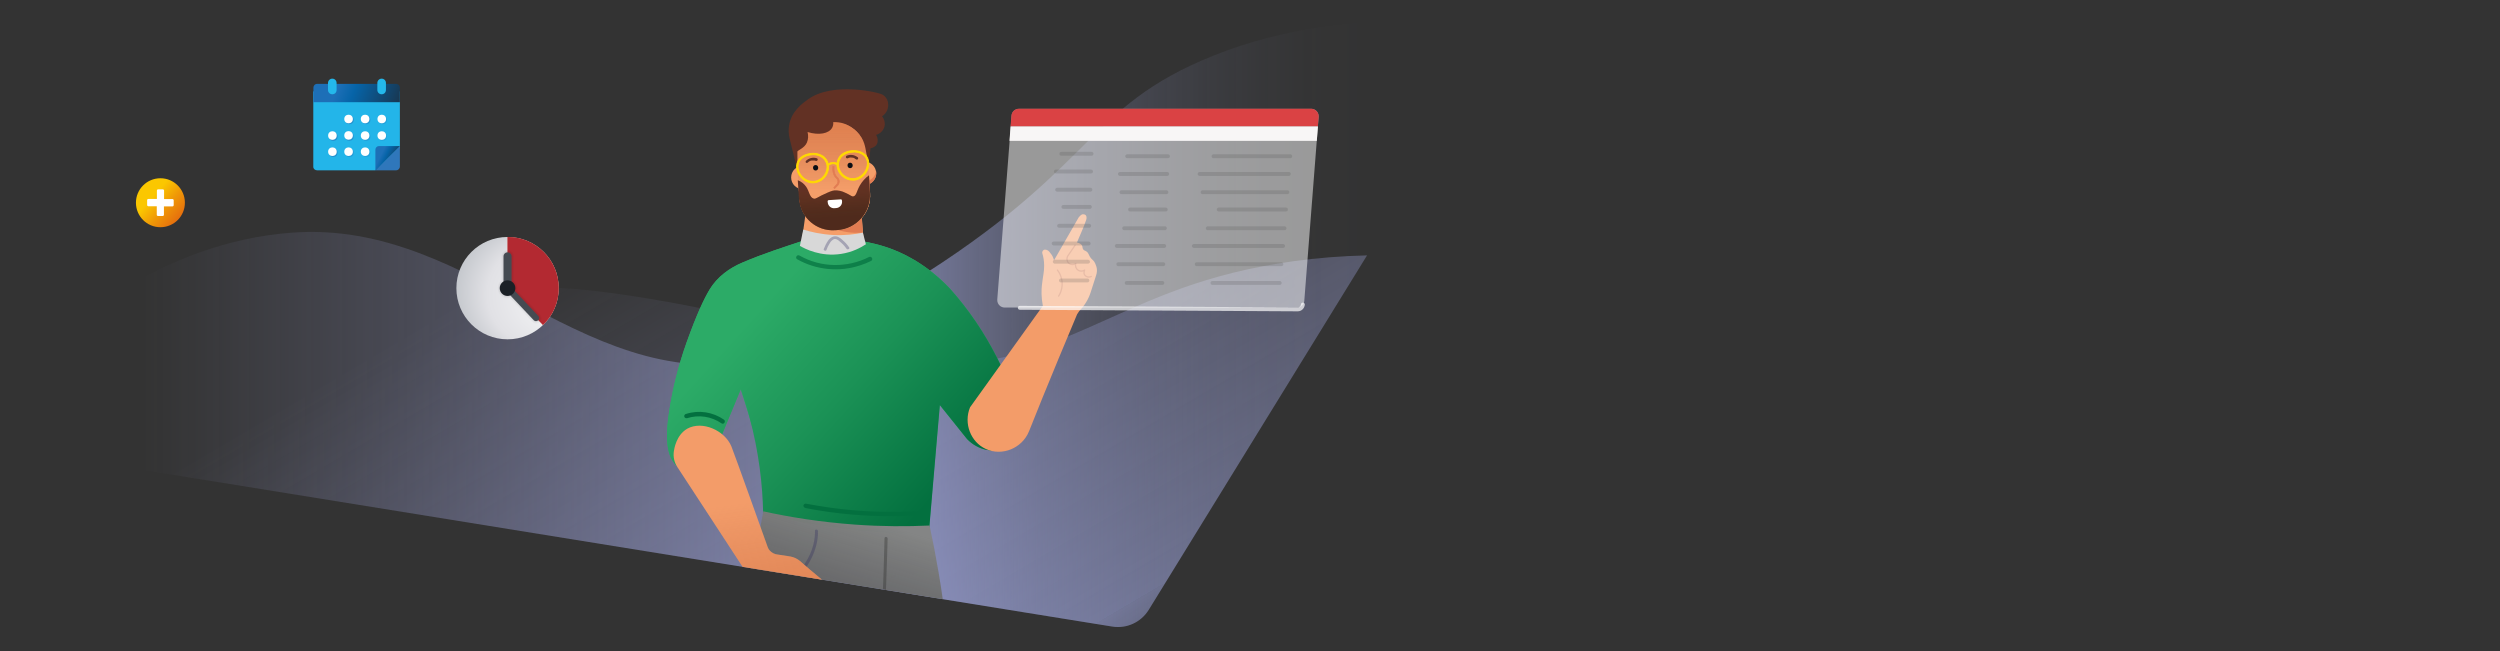 <?xml version="1.0" encoding="utf-8"?>
<!-- Generator: Adobe Illustrator 24.2.3, SVG Export Plug-In . SVG Version: 6.00 Build 0)  -->
<svg version="1.1"
	 id="Layer_1" xmlns:cc="http://creativecommons.org/ns#" xmlns:dc="http://purl.org/dc/elements/1.1/" xmlns:rdf="http://www.w3.org/1999/02/22-rdf-syntax-ns#" xmlns:svg="http://www.w3.org/2000/svg"
	 xmlns="http://www.w3.org/2000/svg" xmlns:xlink="http://www.w3.org/1999/xlink" x="0px" y="0px" viewBox="0 0 1920 500"
	 style="enable-background:new 0 0 1920 500;" xml:space="preserve">
<rect x="0" y="0" width="1920" height="500" fill="#333333" stroke="none"/>
<style type="text/css">
	.st0{clip-path:url(#path350_1_);}
	.st1{fill:none;}
	.st2{opacity:0.4;fill:url(#path160_1_);enable-background:new    ;}
	.st3{opacity:0.5;fill:url(#SVGID_1_);enable-background:new    ;}
	.st4{fill:#F59E69;}
	.st5{fill:#E17C52;}
	.st6{opacity:0.5;fill:url(#path190_2_);enable-background:new    ;}
	.st7{fill:#0B0E14;}
	.st8{fill:#623124;}
	.st9{opacity:0.5;fill:url(#path206_1_);enable-background:new    ;}
	.st10{fill:#FFDA00;stroke:#FFDA00;stroke-width:0.7;stroke-miterlimit:10;}
	.st11{fill:#FFDA00;stroke:#FFDA00;stroke-width:0.5;stroke-miterlimit:10;}
	.st12{fill:#FFFFFF;}
	.st13{fill:url(#circle328_1_);}
	.st14{fill:#2CAB67;}
	.st15{fill:url(#SVGID_2_);}
	.st16{fill:#D8D8D8;}
	.st17{opacity:0.3;}
	.st18{fill:#29265B;}
	.st19{fill:url(#SVGID_3_);}
	.st20{fill:#03703F;}
	.st21{opacity:0.7;}
	.st22{fill:#1D1E1C;}
	.st23{fill:#F39C69;}
	.st24{opacity:0.5;fill:url(#SVGID_4_);enable-background:new    ;}
	.st25{fill:none;stroke:#C66F48;stroke-linecap:round;stroke-linejoin:round;}
	.st26{fill:#E17C52;stroke:#E17C52;stroke-width:0.5;stroke-miterlimit:10;}
	.st27{opacity:0.8;fill:none;stroke:#C66F48;stroke-linecap:round;stroke-linejoin:round;enable-background:new    ;}
	.st28{opacity:0.5;fill:#FFFFFF;}
	.st29{opacity:0.7;fill:none;stroke:#FFFFFF;stroke-width:3;stroke-linecap:round;stroke-linejoin:round;stroke-miterlimit:10;}
	.st30{fill:#DA4244;}
	
		.st31{opacity:0.2;fill:none;stroke:#4D4D4D;stroke-width:3;stroke-linecap:round;stroke-linejoin:round;stroke-miterlimit:10;enable-background:new    ;}
	.st32{fill:#F8F6F6;}
	.st33{fill:#23B5E9;}
	.st34{fill:#2F77BB;}
	.st35{fill:url(#SVGID_5_);}
	.st36{fill:url(#SVGID_6_);}
	.st37{fill:url(#SVGID_7_);}
	.st38{fill:url(#SVGID_8_);}
	.st39{fill:url(#SVGID_9_);}
	.st40{fill:url(#SVGID_10_);}
	.st41{fill:url(#SVGID_11_);}
	.st42{fill:url(#SVGID_12_);}
	.st43{fill:url(#SVGID_13_);}
	.st44{fill:url(#SVGID_14_);}
	.st45{fill:url(#SVGID_15_);}
	.st46{fill:url(#SVGID_16_);}
	.st47{fill:#24B8EB;}
	.st48{fill:url(#SVGID_17_);}
	.st49{fill:#D35330;}
	.st50{opacity:0.5;fill:url(#SVGID_18_);enable-background:new    ;}
	.st51{opacity:7.000000e-02;enable-background:new    ;}
	.st52{opacity:5.000000e-02;enable-background:new    ;}
	.st53{fill:#454B52;}
	.st54{fill:#1B2026;}
</style>
<g>
	<defs>
		<path id="path350" d="M0,0v343.2l854.2,138c11.1,1.8,22.1-3.3,28-12.8L1170.7,0H0z"/>
	</defs>
	<clipPath id="path350_1_">
		<use xlink:href="#path350"  style="overflow:visible;"/>
	</clipPath>
	<g class="st0">
		<path class="st1" d="M0,0v343.2l854.2,138c11.1,1.8,22.1-3.3,28-12.8L1170.7,0H0z"/>
		<path class="st1" d="M0,0v343.2l854.2,138c11.1,1.8,22.1-3.3,28-12.8L1170.7,0H0z"/>
		
			<linearGradient id="path160_1_" gradientUnits="userSpaceOnUse" x1="351.465" y1="139.912" x2="907.271" y2="1085.36" gradientTransform="matrix(1 0 0 1 0 -187.276)">
			<stop  offset="0.22" style="stop-color:#B5BAFB;stop-opacity:0"/>
			<stop  offset="0.64" style="stop-color:#B5BDFF"/>
			<stop  offset="0.64" style="stop-color:#B5BDFF;stop-opacity:0.96"/>
			<stop  offset="0.67" style="stop-color:#B4BDFE;stop-opacity:0.74"/>
			<stop  offset="0.7" style="stop-color:#B3BDFE;stop-opacity:0.54"/>
			<stop  offset="0.73" style="stop-color:#B2BCFE;stop-opacity:0.38"/>
			<stop  offset="0.76" style="stop-color:#B1BCFD;stop-opacity:0.24"/>
			<stop  offset="0.79" style="stop-color:#B1BCFD;stop-opacity:0.13"/>
			<stop  offset="0.82" style="stop-color:#B0BCFD;stop-opacity:6.000000e-02"/>
			<stop  offset="0.85" style="stop-color:#B0BCFD;stop-opacity:1.000000e-02"/>
			<stop  offset="0.88" style="stop-color:#B0BCFD;stop-opacity:0"/>
		</linearGradient>
		<path id="path160" class="st2" d="M-4.5,401.7c36.2-36.5,99.9-90.6,196.3-130.4c52.8-21.8,142.1-58.6,251.6-49.2
			c64.1,5.5,171.3,29.9,200.1,41c4.2,1.6,24.5,8.8,52.9,14c3.6,0.7,7.5,1.2,12.5,1.5c80,6.2,128.5-32.3,199.4-57.5
			c45.9-16.3,113.5-31,207.7-22.8c-58.5,100.5-117,201.1-175.5,301.6c-159-16.5-318-33.1-477-49.6
			C307.5,434.2,151.5,417.9-4.5,401.7z"/>
		
			<linearGradient id="SVGID_1_" gradientUnits="userSpaceOnUse" x1="-208.339" y1="143.819" x2="1232.071" y2="143.819" gradientTransform="matrix(1 0 0 -1 0 407.276)">
			<stop  offset="0.22" style="stop-color:#B5BAFB;stop-opacity:0"/>
			<stop  offset="0.64" style="stop-color:#B5BDFF"/>
			<stop  offset="0.64" style="stop-color:#B5BDFF;stop-opacity:0.96"/>
			<stop  offset="0.67" style="stop-color:#B4BDFE;stop-opacity:0.74"/>
			<stop  offset="0.7" style="stop-color:#B3BDFE;stop-opacity:0.54"/>
			<stop  offset="0.73" style="stop-color:#B2BCFE;stop-opacity:0.38"/>
			<stop  offset="0.76" style="stop-color:#B1BCFD;stop-opacity:0.24"/>
			<stop  offset="0.79" style="stop-color:#B1BCFD;stop-opacity:0.13"/>
			<stop  offset="0.82" style="stop-color:#B0BCFD;stop-opacity:6.000000e-02"/>
			<stop  offset="0.85" style="stop-color:#B0BCFD;stop-opacity:1.000000e-02"/>
			<stop  offset="0.88" style="stop-color:#B0BCFD;stop-opacity:0"/>
		</linearGradient>
		<path class="st3" d="M-1.4,300.8C47.1,250,124.1,186.3,223.8,178.7c142.6-10.8,227.7,132.7,369.5,95.1
			c20.5-5.4,44.2-19.6,91.7-47.9c153.7-91.7,145.4-139,237.4-179.2c107.5-47,224.3-28.7,289.5-18.4c38.3,6.1,69.8,14.5,92,21.3
			l-279.1,461.3L-2.8,360.4L-1.4,300.8z"/>
		<ellipse id="circle178" class="st4" cx="663.9" cy="133.1" rx="9" ry="9"/>
		<ellipse id="circle180" class="st4" cx="616.6" cy="136.3" rx="9" ry="9"/>
		<path id="path182" class="st4" d="M663.5,187.6c-15.7,4.6-32.5,4.2-47.9-1.3c1.4-10,2.8-20.1,4.2-30.1l41.3,1.2L663.5,187.6z"/>
		<path id="path184" class="st5" d="M619.7,156.1l-0.6,4.2c9.2,11.3,23,18.1,37.6,18.5c2,0,4,0,6-0.2l-1.7-21.3L619.7,156.1z"/>
		<path id="path186" class="st4" d="M643.3,176.7l-1.6,0.1c-14.3,1-26.7-9.7-27.7-24l0,0l0,0l-2.1-31.4c-1-14.7,10.1-27.3,24.8-28.3
			l0,0l0,0c15.2-1.1,28.4,10.4,29.5,25.6l0,0l2,29.6C669.2,163,658,175.7,643.3,176.7z"/>
		<path id="path188" class="st4" d="M643.3,176.7l-1.6,0.1c-14.3,1-26.7-9.7-27.7-24l0,0l0,0l-2.1-31.4c-1-14.7,10.1-27.3,24.8-28.3
			l0,0l0,0c15.2-1.1,28.4,10.4,29.5,25.6l0,0l2,29.6C669.2,163,658,175.7,643.3,176.7z"/>
		<path id="path190" class="st4" d="M643.3,176.7l-1.6,0.1c-14.3,1-26.7-9.7-27.7-24l0,0l0,0l-2.1-31.4c-1-14.7,10.1-27.3,24.8-28.3
			l0,0l0,0c15.2-1.1,28.4,10.4,29.5,25.6l0,0l2,29.6C669.2,163,658,175.7,643.3,176.7z"/>
		
			<linearGradient id="path190_2_" gradientUnits="userSpaceOnUse" x1="640.05" y1="270.865" x2="640.05" y2="187.027" gradientTransform="matrix(1 0 0 1 0 -94)">
			<stop  offset="0.36" style="stop-color:#B8613F;stop-opacity:0"/>
			<stop  offset="0.53" style="stop-color:#BF613B;stop-opacity:0.34"/>
			<stop  offset="0.69" style="stop-color:#C36137;stop-opacity:0.62"/>
			<stop  offset="0.83" style="stop-color:#C66137;stop-opacity:0.83"/>
			<stop  offset="0.94" style="stop-color:#C86135;stop-opacity:0.95"/>
			<stop  offset="1" style="stop-color:#C96135"/>
		</linearGradient>
		<path id="path190_1_" class="st6" d="M643.3,176.7l-1.6,0.1c-14.3,1-26.7-9.7-27.7-24l0,0l0,0l-2.1-31.4
			c-1-14.7,10.1-27.3,24.8-28.3l0,0l0,0c15.2-1.1,28.4,10.4,29.5,25.6l0,0l2,29.6C669.2,163,658,175.7,643.3,176.7z"/>
		
			<ellipse id="circle196" transform="matrix(0.997 -7.299113e-02 7.299113e-02 0.997 -7.737 46.078)" class="st7" cx="626.6" cy="128.9" rx="2" ry="2.1"/>
		
			<ellipse id="circle198" transform="matrix(0.997 -7.299118e-02 7.299118e-02 0.997 -7.535 48.008)" class="st7" cx="653.1" cy="127.1" rx="2" ry="2.1"/>
		<path id="path202" class="st5" d="M672.8,131.1c-0.3,3.2-2.3,6-5.2,7.4l0.2,2.8C671.6,139.5,673.7,135.2,672.8,131.1L672.8,131.1z
			"/>
		<path id="path204" class="st8" d="M667.4,134.6c-2.9,2.1-5.3,4.8-7.1,7.9c-2.4,4.3-2.5,7.7-4.8,8.3c-1.5,0.4-2.1-1-6.4-2.8
			c-2.5-1.3-5.3-1.9-8.2-1.8c-0.8,0.1-1.9,0.2-5.5,1.8c-7.9,3.4-8.7,5.1-10.6,4.5c-3.1-1-3.2-5.4-5.6-9c-1.6-2.3-3.8-4.1-6.5-5.1
			l0.9,14.2c1,14.4,13.5,25.2,27.8,24.2l0,0l1.6-0.1c14.8-0.9,26.1-13.7,25.1-28.5l0,0v-0.1C668,143.6,667.7,139.1,667.4,134.6z"/>
		
			<linearGradient id="path206_1_" gradientUnits="userSpaceOnUse" x1="636.237" y1="324.154" x2="636.237" y2="283.634" gradientTransform="matrix(0.998 -6.301303e-02 6.301303e-02 0.998 -12.926 -107.757)">
			<stop  offset="0" style="stop-color:#3B2314"/>
			<stop  offset="0.23" style="stop-color:#3C2414"/>
			<stop  offset="0.36" style="stop-color:#3F2614;stop-opacity:0.91"/>
			<stop  offset="0.51" style="stop-color:#472A14;stop-opacity:0.68"/>
			<stop  offset="0.68" style="stop-color:#563213;stop-opacity:0.29"/>
			<stop  offset="0.77" style="stop-color:#603813;stop-opacity:0"/>
		</linearGradient>
		<path id="path206" class="st9" d="M667.4,134.6c-2.9,2.1-5.3,4.8-7.1,7.9c-2.4,4.3-2.5,7.7-4.8,8.3c-1.5,0.4-2.1-1-6.4-2.8
			c-2.5-1.3-5.3-1.9-8.2-1.8c-0.8,0.1-1.9,0.2-5.5,1.8c-7.9,3.4-8.7,5.1-10.6,4.5c-3.1-1-3.2-5.4-5.6-9c-1.6-2.3-3.8-4.1-6.5-5.1
			l0.9,14.2c1,14.4,13.5,25.2,27.8,24.2l0,0l1.6-0.1c14.8-0.9,26.1-13.7,25.1-28.5l0,0v-0.1C668,143.6,667.7,139.1,667.4,134.6z"/>
		<path id="path210" class="st8" d="M612.4,116.4c0-0.9,5.5-2.6,7.3-6.9c1.1-2.6,1.2-5.4,0.5-8.1c8.8,2.7,16.4,1.2,18.9-3.3
			c0.7-1.3,1-2.8,0.8-4.3c2.5-0.1,5.8,0.1,9.4,1.5c1.5,0.6,8.2,3.2,12.4,10.4c1.8,3.1,2.5,6,2.9,7.9l2.5,13.3c0.7-5.7,1.4-13,1.4-13
			s5.6-0.9,5.5-5.6c0.2-1.7-0.3-3.4-1.2-4.7c3.5-0.9,6.2-3.9,6.7-7.5c0.2-2.5-0.5-4.9-2.1-6.8c3.5-2.2,5.3-6.3,4.6-10.4
			c-0.1-0.2-0.1-0.5-0.1-0.7c-0.6-2.3-2-4.2-3.9-5.4c-2.9-1.9-38.5-10.3-57.6,3.6c-4.2,3-12.4,9-14.3,19.4
			c-0.8,4.1-0.3,7.7,0.2,10.1l6.8,27.4C612.2,127.6,612.5,124.8,612.4,116.4z"/>
		<path id="path212" class="st10" d="M625,140.4c-6.4,0.5-11.3-4.4-12.7-9.2c-0.9-2.5-0.7-5.2,0.5-7.5c1.5-2.9,4.8-5,8.9-5.7
			c4.4-0.8,8.8,0.4,11.5,2.8c1.9,1.9,3.1,4.4,3.2,7.1l0,0c0,6.3-4.6,11.7-10.9,12.5H625z M623.4,118.9c-0.5,0-1.1,0.1-1.6,0.2
			c-3.7,0.6-6.8,2.6-8.1,5.1c-1,2.1-1.1,4.5-0.4,6.7c1.3,4.6,6.2,9,12,8.4c5.7-0.7,9.9-5.6,9.9-11.3l0,0c-0.1-2.4-1.1-4.6-2.8-6.3
			C629.9,119.5,626.7,118.5,623.4,118.9z"/>
		<path id="path214" class="st10" d="M655.8,138.4h-0.5c-6.3,0.1-11.7-4.6-12.5-10.9c-0.2-2.7,0.5-5.3,2.2-7.4
			c2.3-2.9,6.5-4.5,11-4.4c4.2,0.1,7.7,1.8,9.6,4.4c1.4,2.2,2,4.8,1.5,7.4C666.3,132.5,662.1,137.9,655.8,138.4z M654.4,116.9
			c-3.3,0.1-6.3,1.5-8.5,3.9c-1.4,1.9-2.1,4.3-1.9,6.6l0,0c0.7,5.7,5.6,9.9,11.3,9.8c5.8-0.2,10-5.2,10.7-9.9c0.5-2.3,0-4.6-1.3-6.6
			c-1.7-2.4-4.9-3.8-8.7-4C655.4,116.9,654.9,116.8,654.4,116.9z"/>
		<path id="path216" class="st11" d="M636.1,127.3l-0.8-0.8c2.3-2.2,5.8-2.5,8.4-0.6l-0.7,0.9C640.9,125.3,638,125.5,636.1,127.3
			L636.1,127.3z"/>
		<path id="path218" class="st12" d="M636.5,153.7l9.2-0.6c0.5,0,0.9,0.3,0.9,0.8l0,0l0,0l0.1,0.8c0.2,2.6-1.8,4.9-4.5,5.1l0,0
			l-1.4,0.1c-2.6,0.2-4.9-1.8-5.1-4.5l0,0l-0.1-0.8C635.6,154.2,636,153.7,636.5,153.7L636.5,153.7z"/>
		<g>
			
				<linearGradient id="circle328_1_" gradientUnits="userSpaceOnUse" x1="112.133" y1="333.223" x2="140.347" y2="358.168" gradientTransform="matrix(1 0 0 1 0 -187.276)">
				<stop  offset="0.19" style="stop-color:#FBC700"/>
				<stop  offset="0.53" style="stop-color:#EF9807"/>
				<stop  offset="0.87" style="stop-color:#E6710D"/>
			</linearGradient>
			<circle id="circle328" class="st13" cx="123.2" cy="155.7" r="18.8"/>
			<path id="path330" class="st12" d="M132.6,152.9H126v-6.6c0-0.5-0.4-0.8-0.8-0.9l0,0h-3.8c-0.5,0-0.8,0.4-0.9,0.8l0,0l0,0v6.6
				h-6.6c-0.5,0-0.9,0.4-0.9,0.9v3.8c0,0.5,0.4,0.8,0.8,0.9l0,0h6.6v6.6c0,0.5,0.4,0.8,0.8,0.9l0,0h3.8c0.5,0,0.8-0.4,0.9-0.8l0,0
				v-6.6h6.6c0.5,0,0.8-0.4,0.9-0.8l0,0v-3.8C133.4,153.4,133.1,153,132.6,152.9C132.6,153,132.6,153,132.6,152.9L132.6,152.9z"/>
		</g>
		<path class="st14" d="M765.7,274.7c-9.7-19.2-21.8-37-36.1-53c-19.1-20.1-38-28.2-48.3-31.7c-6.3-2.1-12.9-3.7-19.5-4.8
			c-14.6-2.5-29.5-2.7-44.2-0.6c-17.2,5.7-31.3,10.2-47.1,16.9c-10.3,4.3-19.6,11.1-25.5,20.8l-0.1,0.2c-4,6.7-9.5,17.9-17.6,40.5
			c-6.3,17.7-10.9,35.9-13.6,54.5c-3.9,27.1,1.3,34.9,4.7,38.9c1.3,1.5,7.7,9,18.1,9.4c5.7,0.1,11.3-1.7,15.8-5.3
			c0.4-4.1,0.6-8.1,0.5-12.2c0-2.6,0-5.2,0.2-7.7c0.2-2,0.6-4,1.1-5.9l14.8-35.8c4.8,15,9.5,30.6,14.1,46.8c4.9,17.5,9.3,34.5,13,51
			c18.4,4.3,39.5,8,62.7,10.4c19.7,2,38,2.7,54.5,2.6c2.8-32.9,5.7-65.8,8.5-98.7l20.9,26.1c4.1,4.3,9.5,7.3,15.4,8.4
			c7.8,1.4,17.1-0.5,21.8-5.4C792.2,327.5,774.8,292.8,765.7,274.7z"/>
		
			<linearGradient id="SVGID_2_" gradientUnits="userSpaceOnUse" x1="577.865" y1="-83.969" x2="763.869" y2="67.593" gradientTransform="matrix(0.999 5.508990e-02 -5.508990e-02 0.999 -6.007 296.901)">
			<stop  offset="0" style="stop-color:#2CAB67"/>
			<stop  offset="0.38" style="stop-color:#1B9256"/>
			<stop  offset="0.82" style="stop-color:#03703F"/>
		</linearGradient>
		<path class="st15" d="M765.7,274.7c-9.7-19.2-21.8-37-36.1-53c-19.1-20.1-38-28.2-48.3-31.7c-6.3-2.1-12.9-3.7-19.5-4.8
			c-14.6-2.5-29.5-2.7-44.2-0.6c-17.2,5.7-31.3,10.2-47.1,16.9c-10.3,4.3-19.6,11.1-25.5,20.8l-0.1,0.2c-4,6.7-9.5,17.9-17.6,40.5
			c-6.3,17.7-10.9,35.9-13.6,54.5c-3.9,27.1,1.3,34.9,4.7,38.9c1.3,1.5,7.7,9,18.1,9.4c5.7,0.1,11.3-1.7,15.8-5.3
			c0.4-4.1,0.6-8.1,0.5-12.2c0-2.6,0-5.2,0.2-7.7c0.2-2,0.6-4,1.1-5.9l14.8-35.8c2.3,6.7,4.6,13.7,6.6,21.1
			c7.4,27.4,10.2,52.7,10.6,74.4c21.1,5.3,45.4,10,72.7,12.8c19.6,2,37.9,2.7,54.5,2.6c2.8-32.9,5.7-65.8,8.5-98.7l20.9,26.1
			c4.1,4.3,9.5,7.3,15.4,8.4c7.8,1.4,17.1-0.5,21.8-5.4C792.2,327.5,774.8,292.8,765.7,274.7z"/>
		<path class="st8" d="M651.3,121.5l0.2-0.1l0,0l0.5-0.2c0.3,0,0.6-0.1,0.8-0.2h0.2h0.1h0.5c0.3,0,0.7,0,1,0.1h0.2h0.1l0.4,0.1
			c0.3,0,0.6,0.2,0.8,0.3l0.2,0.1l0.3,0.3c0.3,0.2,0.5,0.3,0.8,0.5c0.5,0.3,1.2,0.2,1.5-0.2c0.3-0.5,0.2-1.2-0.2-1.5h-0.1
			c-2.4-1.8-5.6-2.3-8.4-1.1c-0.5,0.3-0.7,0.9-0.5,1.5l0,0C650.1,121.6,650.7,121.8,651.3,121.5L651.3,121.5z"/>
		<path class="st8" d="M620.5,124.8l0.3-0.3l0.1-0.1l0.1-0.1c0.2-0.2,0.5-0.4,0.8-0.5l0.2-0.1l0,0c0.1-0.1,0.3-0.1,0.4-0.2
			c0.3-0.1,0.6-0.2,0.9-0.2h0.2h0.2c-0.1,0.1,0.1,0,0.1,0h0.3h0.9h0.5l1.2,0.3c0.6,0.1,1.1-0.3,1.3-0.8l0,0l0,0
			c0.1-0.6-0.2-1.2-0.8-1.3c-2.9-0.9-6-0.1-8.2,2c-0.4,0.4-0.3,1.1,0,1.5C619.3,125.2,620,125.2,620.5,124.8L620.5,124.8
			L620.5,124.8z"/>
		<path class="st16" d="M616.9,176.3c5.7,1.8,13.7,3.7,23.3,4.2c9.1,0.4,16.8-0.6,22.5-1.8c0.8,3,1.5,6,2.3,8.9
			c-3.8,2.5-10.3,6.1-19.1,7.4c-15.6,2.4-27.7-3.9-31.6-6.2C615.2,184.6,616.1,180.4,616.9,176.3z"/>
		<g class="st17">
			<path class="st18" d="M634.7,192c0.6-1.8,1.5-3.6,2.6-5.3c0.6-1.1,1.6-2.1,2.7-2.8c0.4-0.3,0.9-0.4,1.5-0.4
				c1.3,0.3,2.3,0.9,3.1,1.7c2.2,1.7,4,3.6,5.5,5.8c0.7,1.1,2.7,0.2,2.1-0.9c-1.4-2.2-3.2-4.1-5.3-5.9c-1.6-1.5-4-3.2-6.6-2.6
				c-3.4,0.8-5.2,4.4-6.4,6.8c-0.4,0.9-0.8,1.8-1.2,2.7c-0.3,0.4-0.1,1,0.6,1.3C633.7,192.8,634.4,192.6,634.7,192L634.7,192z"/>
		</g>
		
			<linearGradient id="SVGID_3_" gradientUnits="userSpaceOnUse" x1="2725.303" y1="-50.616" x2="2759.056" y2="36.724" gradientTransform="matrix(-1.057 5.831844e-02 5.508989e-02 0.999 3552.873 291.025)">
			<stop  offset="0" style="stop-color:#848585"/>
			<stop  offset="0.13" style="stop-color:#7D7E7D;stop-opacity:0.98"/>
			<stop  offset="0.69" style="stop-color:#626261;stop-opacity:0.92"/>
			<stop  offset="1" style="stop-color:#585856;stop-opacity:0.9"/>
		</linearGradient>
		<path class="st19" d="M572.1,481.1c24.2,0.8,48.4,1.5,72.6,2.3c1.9-5.4,3.7-10.8,5.6-16.3c1.2,3.8,2.3,7.7,3.4,11.8
			c0.7,2.7,1.4,5.3,2,7.9c23.7-1.9,47.3-3.7,71-5.6c-1.5-13.3-3.4-27.3-5.9-41.8c-2.1-12.4-4.4-24.4-6.9-35.8
			c-17.2,0.8-36.4,0.8-57.2-0.7c-26.4-1.9-50.1-5.7-70.5-10.2c-2.1,10.7-4.7,24.9-7.4,41.6c-0.6,3.9-0.9,5.5-1.3,7.9
			c-1.7,10.2-2.7,18-3.1,20.8C573.6,468.2,572.9,474.2,572.1,481.1z"/>
		<g class="st17">
			<path class="st18" d="M625.9,407.7c0.3,13.6-7.1,27.3-17.3,35.9c-3.1,2.6-6.4,4.7-10.2,6.2c-1.3,0.6-0.3,2.5,1.1,2.1
				c13.5-5.5,23.6-18.7,27.3-32.7c1-3.7,1.5-7.4,1.4-11.2C628.2,406.4,625.9,406.2,625.9,407.7L625.9,407.7z"/>
		</g>
		<path class="st20" d="M527.6,321.2c9-2.9,18.7-1.4,26.5,3.9c1.8,1.3,3.6-1.6,1.9-2.8c-8.5-5.9-19.2-7.6-29.1-4.4
			c-0.9,0.1-1.5,1-1.4,1.9s1,1.5,1.9,1.4C527.5,321.2,527.5,321.2,527.6,321.2z"/>
		<path class="st20" d="M618.7,390.2c23.5,4.6,47.4,6.6,71.3,6.2c6.5-0.1,13-0.4,19.5-0.8c0.9,0,1.6-0.7,1.8-1.6
			c0.1-0.9-0.7-1.8-1.6-1.8l0,0c-24.3,1.8-48.6,1-72.7-2.4c-6.1-0.9-12.2-1.9-18.2-3c-0.9,0-1.7,0.7-1.8,1.6l0,0
			C617.1,389.3,617.9,390,618.7,390.2L618.7,390.2z"/>
		<g class="st21">
			<path class="st20" d="M612.2,199.1c14.7,8.3,32.3,10,48.4,4.7c2.9-0.9,5.7-2.1,8.4-3.4c2-1,0.4-4-1.6-3
				c-16.9,8.5-36.9,8.2-53.3-1.1C612.2,195.1,610.3,198,612.2,199.1z"/>
		</g>
		<g class="st17">
			<path class="st22" d="M679.3,413.4l-0.6,22.6l-0.4,11.5c-0.1,3.5-0.1,7.2-1.1,10.7c-0.9,3.1-2.5,6.4-5.7,7.9
				c-1.3,0.7-0.3,2.6,1.1,2.1c6.3-2.9,7.6-10.9,7.9-17c0.3-8,0.5-15.9,0.8-23.9l0.4-13.7c0-0.6-0.5-1.2-1.1-1.2
				C679.9,412.2,679.4,412.7,679.3,413.4L679.3,413.4z"/>
		</g>
		<g>
			<path class="st23" d="M561.7,342.8c2.1,5,27.9,77.4,27.9,77.4c0.7,2,2.2,3.6,4.1,4.6c0.9,0.4,1.9,0.9,3,1l10.3,1.6
				c2.7,0.5,5.1,1.6,7.3,3.4l8,6.9l14.1,11.8c0.3,1.3-0.2,2.5-1.2,3.3c-0.8,0.6-1.9,0.8-2.9,0.7l-11.3-3.3L626,473l4.3,8.5
				c0.6,1,0.5,2.3-0.1,3.3l-0.3,0.5l1.6,3.3c0.6,1,0.4,2.3-0.6,3.1l0,0c-0.8,0.7-1.9,0.8-2.9,0.4l-7.9-3.6c-2.7,0.3-5.1-0.5-7-2.2
				l-11.9-10l-26.5-34.3l-54.5-83.3c-2.3-3.5-3.3-7.7-2.7-12l0,0c0.3-2.1,1.9-12.5,10.2-17.4C539.4,322.7,556.7,330.7,561.7,342.8z"
				/>
			
				<linearGradient id="SVGID_4_" gradientUnits="userSpaceOnUse" x1="794.133" y1="552.718" x2="970.74" y2="552.718" gradientTransform="matrix(0.136 0.991 -0.991 0.136 1005.8 -539.106)">
				<stop  offset="0.36" style="stop-color:#B8613F;stop-opacity:0"/>
				<stop  offset="0.53" style="stop-color:#BF613B;stop-opacity:0.34"/>
				<stop  offset="0.69" style="stop-color:#C36137;stop-opacity:0.62"/>
				<stop  offset="0.83" style="stop-color:#C66137;stop-opacity:0.83"/>
				<stop  offset="0.94" style="stop-color:#C86135;stop-opacity:0.95"/>
				<stop  offset="1" style="stop-color:#C96135"/>
			</linearGradient>
			<path class="st24" d="M561.7,342.8c2.1,5,27.9,77.4,27.9,77.4c0.7,2,2.2,3.6,4.1,4.6c0.9,0.4,1.9,0.9,3,1l10.3,1.6
				c2.7,0.5,5.1,1.6,7.3,3.4l8,6.9l14.1,11.8c0.3,1.3-0.2,2.5-1.2,3.3c-0.8,0.6-1.9,0.8-2.9,0.7l-11.3-3.3L626,473l4.3,8.5
				c0.6,1,0.5,2.3-0.1,3.3l-0.3,0.5l1.6,3.3c0.6,1,0.4,2.3-0.6,3.1l0,0c-0.8,0.7-1.9,0.8-2.9,0.4l-7.9-3.6c-2.7,0.3-5.1-0.5-7-2.2
				l-11.9-10l-26.5-34.3l-54.5-83.3c-2.3-3.5-3.3-7.7-2.7-12l0,0c0.3-2.1,1.9-12.5,10.2-17.4C539.4,322.7,556.7,330.7,561.7,342.8z"
				/>
			<polyline class="st25" points="611.8,464.5 616.8,472.9 628,485 			"/>
			<line class="st25" x1="618.1" y1="486.3" x2="605.9" y2="475.7"/>
		</g>
		<path class="st26" d="M641,144.8l-0.7-0.6l1.9-2.2c0.8-0.7,1.3-1.7,1.3-2.8c-0.1-0.9-0.6-1.8-1.4-2.5l-0.6-0.7
			c-1.6-1.9-2.3-4.8-1.9-8.3l1,0.1c-0.3,3.3,0.3,5.9,1.8,7.7c0.2,0.2,0.3,0.5,0.6,0.6c0.9,0.8,1.5,1.9,1.6,3.1
			c0,1.4-0.6,2.7-1.5,3.5L641,144.8z"/>
		<g>
			<path id="path308" class="st1" d="M768.4,221.1l0.2,0.3l-0.1-0.6L768.4,221.1z"/>
			<path class="st23" d="M840.4,201c-1.1-1.6-2.3-1.9-3.5-4.1c-0.9-1.6-1.1-2.8-2.4-3.7c-1.1-0.8-1.5-0.6-2.3-1.3
				c-1.1-1.1-0.6-2.3-1.3-3.5c-0.5-0.8-1.4-1.6-3.8-2.2c0.8-2,5.4-12.1,7.1-17.3c0.3-0.9,0.4-1.7,0.2-2.5c-0.2-0.8-0.6-1.4-1.5-1.7
				c-1.7-0.5-2.7,0.1-4.5,2.3c-6.3,10.9-12.6,21.9-18.9,32.9c-0.6-2.2-1.4-3.7-2.1-4.6c-1.1-1.5-2-2.9-3.6-3.4
				c-0.5-0.1-0.9-0.2-1.2-0.2c-1.4,0-2.5,1.4-2.1,2.9c0.8,2.5,1.4,5.7,1.4,9.4c0,5.3-0.8,7-1.7,14.9c-0.4,3.7-0.6,9.1,0.7,16
				c-18.6,26-37.2,51.9-55.9,77.9c-5.1,12.4,0.5,26.7,12.1,32c12.3,5.7,27.8-0.3,33.2-13.6c11.1-28.3,36.2-88.3,36.9-89.8
				c0.5-0.7,1.2-1.7,1.7-2.6c4-4,7.1-9.1,8.8-14.5c1.3-4.3,2.8-8.5,4.1-12.8c0.7-2.1,0.9-4.4,0.3-6.5
				C841.5,203,840.9,201.8,840.4,201z"/>
			<path class="st27" d="M812.1,207.4c1,1.2,4,5.7,3.6,11.7c-0.2,3.9-1.7,6.9-2.7,8.3"/>
			<path class="st27" d="M825.7,188.3c-1.7,2.6-3.5,5.2-5.3,7.8c-1.3,1.6-1.3,4.1,0.1,5.7c1.4,1.5,3.9,1.9,5.7,0.6
				c-0.6,1.9,0.1,3.9,1.7,5c1.4,1.1,3.5,1.1,5.1,0c0,0.1-1.1,2.1,0,3.7c1,1.5,3.2,2.2,5.1,1.2"/>
		</g>
		<path class="st28" d="M996.1,236.2H771.6c-3.2,0-5.7-2.6-5.7-5.7c0-0.1,0-0.3,0-0.4l11-141.2c0.2-3,2.7-5.3,5.7-5.3H1007
			c3.2,0,5.7,2.5,5.7,5.7c0,0.2,0,0.3,0,0.5l-11,141.2C1001.6,233.9,999.1,236.2,996.1,236.2z"/>
		<path class="st29" d="M1000.6,233.9c-0.2,2.1-1.9,3.7-3.9,3.7l-213.5-1.2"/>
		<path class="st30" d="M1012.1,97.3l0.6-7.5c0.3-3.2-2.2-5.9-5.2-6.3c-0.2,0-0.3,0-0.5,0H782.5c-3,0-5.5,2.3-5.7,5.3l-0.7,8.3
			h236.1V97.3z"/>
		<line class="st31" x1="932" y1="120" x2="990.9" y2="120"/>
		<line class="st31" x1="921.3" y1="133.6" x2="989.8" y2="133.6"/>
		<line class="st31" x1="923.6" y1="147.6" x2="988.7" y2="147.6"/>
		<line class="st31" x1="936" y1="160.9" x2="987.6" y2="160.9"/>
		<line class="st31" x1="927.6" y1="175.3" x2="986.5" y2="175.3"/>
		<line class="st31" x1="916.9" y1="188.9" x2="985.4" y2="188.9"/>
		<line class="st31" x1="919.1" y1="202.9" x2="984.1" y2="202.9"/>
		<line class="st31" x1="931.2" y1="217.3" x2="982.8" y2="217.3"/>
		<line class="st31" x1="865.7" y1="120" x2="897" y2="120"/>
		<line class="st31" x1="860.1" y1="133.6" x2="896.4" y2="133.6"/>
		<line class="st31" x1="861.3" y1="147.6" x2="895.8" y2="147.6"/>
		<line class="st31" x1="867.9" y1="160.9" x2="895.3" y2="160.9"/>
		<line class="st31" x1="863.4" y1="175.3" x2="894.6" y2="175.3"/>
		<line class="st31" x1="857.7" y1="188.9" x2="894.1" y2="188.9"/>
		<line class="st31" x1="858.9" y1="202.9" x2="893.4" y2="202.9"/>
		<line class="st31" x1="865.3" y1="217.3" x2="892.7" y2="217.3"/>
		<line class="st31" x1="815.1" y1="118.1" x2="838.3" y2="118.1"/>
		<line class="st31" x1="810.9" y1="131.7" x2="837.9" y2="131.7"/>
		<line class="st31" x1="811.9" y1="145.7" x2="837.4" y2="145.7"/>
		<line class="st31" x1="816.7" y1="158.9" x2="837" y2="158.9"/>
		<line class="st31" x1="813.4" y1="173.4" x2="836.5" y2="173.4"/>
		<line class="st31" x1="809.2" y1="187" x2="836.1" y2="187"/>
		<line class="st31" x1="810.1" y1="201" x2="835.6" y2="201"/>
		<line class="st31" x1="814.8" y1="215.4" x2="835.1" y2="215.4"/>
		<path class="st30" d="M1012.1,97.1v0.1l0.6-7.5"/>
		<path class="st32" d="M1011.3,108.2h-236l0.8-11.1h236.1L1011.3,108.2z"/>
		<g>
			<path class="st1" d="M303.7,130.8h-59.6c-1.9,0-3.4-1.5-3.4-3.4l0,0V67.8c0-1.9,1.5-3.4,3.4-3.4h59.7c1.9,0,3.4,1.5,3.4,3.4l0,0
				v59.7C307.1,129.3,305.6,130.8,303.7,130.8z"/>
			<path class="st33" d="M307.1,113.7V70.2h-66.5v57.9c0,1.5,1.3,2.7,2.9,2.7h44.7L307.1,113.7z"/>
			<path class="st34" d="M307.1,127.9v-15.8l-18.8,18.7h15.9C305.8,130.8,307.1,129.5,307.1,127.9L307.1,127.9z"/>
			
				<linearGradient id="SVGID_5_" gradientUnits="userSpaceOnUse" x1="292.635" y1="1165.028" x2="309.476" y2="1156.612" gradientTransform="matrix(1 0 0 -1 0 1284)">
				<stop  offset="0" style="stop-color:#1D6FB7"/>
				<stop  offset="0.19" style="stop-color:#0664A8"/>
				<stop  offset="0.58" style="stop-color:#134369"/>
				<stop  offset="0.89" style="stop-color:#1F2934"/>
				<stop  offset="1" style="stop-color:#000000"/>
			</linearGradient>
			<path class="st35" d="M288.3,115.1v15.8l18.8-18.7h-15.9C289.6,112.1,288.3,113.4,288.3,115.1C288.3,115,288.3,115,288.3,115.1z"
				/>
			
				<linearGradient id="SVGID_6_" gradientUnits="userSpaceOnUse" x1="254.959" y1="1200.273" x2="311.315" y2="1165.05" gradientTransform="matrix(1 0 0 -1 0 1284)">
				<stop  offset="0" style="stop-color:#2483C5"/>
				<stop  offset="1" style="stop-color:#2483C5;stop-opacity:0"/>
			</linearGradient>
			<circle class="st36" cx="268.4" cy="92.1" r="3.3"/>
			
				<linearGradient id="SVGID_7_" gradientUnits="userSpaceOnUse" x1="258.542" y1="1206.005" x2="314.898" y2="1170.782" gradientTransform="matrix(1 0 0 -1 0 1284)">
				<stop  offset="0" style="stop-color:#2483C5"/>
				<stop  offset="1" style="stop-color:#2483C5;stop-opacity:0"/>
			</linearGradient>
			<circle class="st37" cx="281.2" cy="92.1" r="3.3"/>
			
				<linearGradient id="SVGID_8_" gradientUnits="userSpaceOnUse" x1="262.125" y1="1211.736" x2="318.48" y2="1176.515" gradientTransform="matrix(1 0 0 -1 0 1284)">
				<stop  offset="0" style="stop-color:#2483C5"/>
				<stop  offset="1" style="stop-color:#2483C5;stop-opacity:0"/>
			</linearGradient>
			<circle class="st38" cx="293.9" cy="92.1" r="3.3"/>
			
				<linearGradient id="SVGID_9_" gradientUnits="userSpaceOnUse" x1="249.228" y1="1191.101" x2="305.583" y2="1155.878" gradientTransform="matrix(1 0 0 -1 0 1284)">
				<stop  offset="0" style="stop-color:#2483C5"/>
				<stop  offset="1" style="stop-color:#2483C5;stop-opacity:0"/>
			</linearGradient>
			<circle class="st39" cx="268.4" cy="104.9" r="3.3"/>
			
				<linearGradient id="SVGID_10_" gradientUnits="userSpaceOnUse" x1="252.811" y1="1196.833" x2="309.167" y2="1161.61" gradientTransform="matrix(1 0 0 -1 0 1284)">
				<stop  offset="0" style="stop-color:#2483C5"/>
				<stop  offset="1" style="stop-color:#2483C5;stop-opacity:0"/>
			</linearGradient>
			<circle class="st40" cx="281.2" cy="104.9" r="3.3"/>
			
				<linearGradient id="SVGID_11_" gradientUnits="userSpaceOnUse" x1="256.393" y1="1202.565" x2="312.749" y2="1167.343" gradientTransform="matrix(1 0 0 -1 0 1284)">
				<stop  offset="0" style="stop-color:#2483C5"/>
				<stop  offset="1" style="stop-color:#2483C5;stop-opacity:0"/>
			</linearGradient>
			<circle class="st41" cx="293.9" cy="104.9" r="3.3"/>
			
				<linearGradient id="SVGID_12_" gradientUnits="userSpaceOnUse" x1="245.752" y1="1185.536" x2="302.105" y2="1150.316" gradientTransform="matrix(1 0 0 -1 0 1284)">
				<stop  offset="0" style="stop-color:#2483C5"/>
				<stop  offset="1" style="stop-color:#2483C5;stop-opacity:0"/>
			</linearGradient>
			<circle class="st42" cx="256" cy="104.9" r="3.3"/>
			
				<linearGradient id="SVGID_13_" gradientUnits="userSpaceOnUse" x1="243.665" y1="1182.198" x2="300.018" y2="1146.978" gradientTransform="matrix(1 0 0 -1 0 1284)">
				<stop  offset="0" style="stop-color:#2483C5"/>
				<stop  offset="1" style="stop-color:#2483C5;stop-opacity:0"/>
			</linearGradient>
			<circle class="st43" cx="268.4" cy="117.3" r="3.3"/>
			
				<linearGradient id="SVGID_14_" gradientUnits="userSpaceOnUse" x1="247.248" y1="1187.932" x2="303.601" y2="1152.709" gradientTransform="matrix(1 0 0 -1 0 1284)">
				<stop  offset="0" style="stop-color:#2483C5"/>
				<stop  offset="1" style="stop-color:#2483C5;stop-opacity:0"/>
			</linearGradient>
			<circle class="st44" cx="281.2" cy="117.3" r="3.3"/>
			
				<linearGradient id="SVGID_15_" gradientUnits="userSpaceOnUse" x1="240.186" y1="1176.636" x2="296.542" y2="1141.413" gradientTransform="matrix(1 0 0 -1 0 1284)">
				<stop  offset="0" style="stop-color:#2483C5"/>
				<stop  offset="1" style="stop-color:#2483C5;stop-opacity:0"/>
			</linearGradient>
			<circle class="st45" cx="256" cy="117.3" r="3.3"/>
			
				<linearGradient id="SVGID_16_" gradientUnits="userSpaceOnUse" x1="259.809" y1="1217.733" x2="321.509" y2="1193.04" gradientTransform="matrix(1 0 0 -1 0 1284)">
				<stop  offset="0" style="stop-color:#1D6FB7"/>
				<stop  offset="0.19" style="stop-color:#0664A8"/>
				<stop  offset="0.58" style="stop-color:#134369"/>
				<stop  offset="0.89" style="stop-color:#1F2934"/>
				<stop  offset="1" style="stop-color:#000000"/>
			</linearGradient>
			<path class="st46" d="M307.1,78.5V67.3c0-1.7-1.4-2.9-2.9-2.9l0,0h-60.6c-1.7,0-2.9,1.4-2.9,2.9l0,0v11.2H307.1z"/>
			<path class="st47" d="M255.2,72.4L255.2,72.4c-1.8,0-3.3-1.4-3.3-3.3l0,0v-5.4c0-1.8,1.5-3.3,3.3-3.3l0,0l0,0
				c1.8,0,3.3,1.4,3.3,3.3l0,0v5.4C258.5,71,257.1,72.4,255.2,72.4L255.2,72.4z"/>
			<path class="st47" d="M293.1,72.4L293.1,72.4c-1.8,0-3.3-1.4-3.3-3.3l0,0v-5.4c0-1.8,1.5-3.3,3.3-3.3l0,0l0,0
				c1.8,0,3.3,1.4,3.3,3.3l0,0V69C296.4,71,295,72.4,293.1,72.4L293.1,72.4z"/>
			<circle class="st12" cx="267.7" cy="91.4" r="3.3"/>
			<circle class="st12" cx="280.4" cy="91.4" r="3.3"/>
			<circle class="st12" cx="293.2" cy="91.4" r="3.3"/>
			<ellipse class="st12" cx="267.7" cy="104" rx="3.3" ry="3.3"/>
			<circle class="st12" cx="280.4" cy="104.1" r="3.3"/>
			<circle class="st12" cx="293.2" cy="104.1" r="3.3"/>
			<circle class="st12" cx="255.3" cy="104.1" r="3.3"/>
			<ellipse class="st12" cx="267.7" cy="116.5" rx="3.3" ry="3.3"/>
			<circle class="st12" cx="280.4" cy="116.5" r="3.3"/>
			<circle class="st12" cx="255.3" cy="116.5" r="3.3"/>
		</g>
		<g>
			
				<radialGradient id="SVGID_17_" cx="389.808" cy="279.951" r="63.426" fx="451.981" fy="267.412" gradientTransform="matrix(1 0 0 -1 0 501.276)" gradientUnits="userSpaceOnUse">
				<stop  offset="0" style="stop-color:#FEFFFF"/>
				<stop  offset="0.619" style="stop-color:#E1E1E5"/>
				<stop  offset="0.805" style="stop-color:#C6C9CE"/>
			</radialGradient>
			<circle class="st48" cx="389.8" cy="221.3" r="39.3"/>
			<path class="st49" d="M429.1,221.3c0-21.7-17.6-39.3-39.3-39.3v39.3l27.2,28.3C424.5,242.5,429.1,232.5,429.1,221.3z"/>
			
				<radialGradient id="SVGID_18_" cx="401.387" cy="288.945" r="65.867" fx="339.458" fy="266.511" gradientTransform="matrix(1 0 0 -1 0 501.276)" gradientUnits="userSpaceOnUse">
				<stop  offset="0.37" style="stop-color:#E32F25;stop-opacity:0"/>
				<stop  offset="0.58" style="stop-color:#C8242B;stop-opacity:0.7"/>
				<stop  offset="0.82" style="stop-color:#940031"/>
			</radialGradient>
			<path class="st50" d="M429.1,221.3c0-21.7-17.6-39.3-39.3-39.3v39.3l27.2,28.3C424.5,242.5,429.1,232.5,429.1,221.3z"/>
			<g class="st21">
				<path class="st51" d="M414.1,242l-17.7-18.7c0.2-0.6,0.3-1.3,0.3-2c0-2.3-1.1-4.4-2.9-5.6v-18.8c0-2.2-1.8-3.9-3.9-3.9
					s-3.9,1.8-3.9,3.9v18.8c-1.8,1.3-2.9,3.4-2.9,5.6c0,3.8,3.1,6.9,6.9,6.9c0.7,0,1.3-0.1,2-0.3l17.6,18.6c0.6,0.6,1.4,1,2.3,1
					c0,0,0.1,0,0.1,0c0.8,0,1.6-0.3,2.2-0.9c0.6-0.6,1-1.4,1-2.3C415,243.5,414.7,242.7,414.1,242z"/>
				<path class="st52" d="M414.7,241.5l-17.4-18.4c0.1-0.6,0.2-1.2,0.2-1.7c0-2.4-1.1-4.6-2.9-6.1v-18.4c0-2.6-2.1-4.7-4.7-4.7
					c-2.6,0-4.7,2.1-4.7,4.7v18.4c-1.9,1.5-2.9,3.7-2.9,6.1c0,4.2,3.5,7.7,7.7,7.7c0.6,0,1.2-0.1,1.7-0.2l17.2,18.2
					c0.8,0.8,1.8,1.2,2.9,1.3c0,0,0.1,0,0.1,0c1,0,2-0.4,2.8-1.1c0.8-0.8,1.2-1.8,1.3-2.9C415.8,243.3,415.4,242.2,414.7,241.5z"/>
			</g>
			<path class="st53" d="M389.8,218.9L389.8,218.9c-1.7,0-3.1-1.4-3.1-3.1v-18.9c0-1.7,1.4-3.1,3.1-3.1l0,0c1.7,0,3.1,1.4,3.1,3.1
				v18.9C392.9,217.5,391.5,218.9,389.8,218.9z"/>
			<path class="st53" d="M413.3,246L413.3,246c-1,0.9-2.5,0.9-3.4-0.1l-20.1-21.3c-0.9-1-0.9-2.5,0.1-3.4l0,0c1-0.9,2.5-0.9,3.4,0.1
				l20.1,21.3C414.4,243.6,414.3,245.1,413.3,246z"/>
			<circle class="st54" cx="389.8" cy="221.3" r="6"/>
		</g>
	</g>
</g>
</svg>

